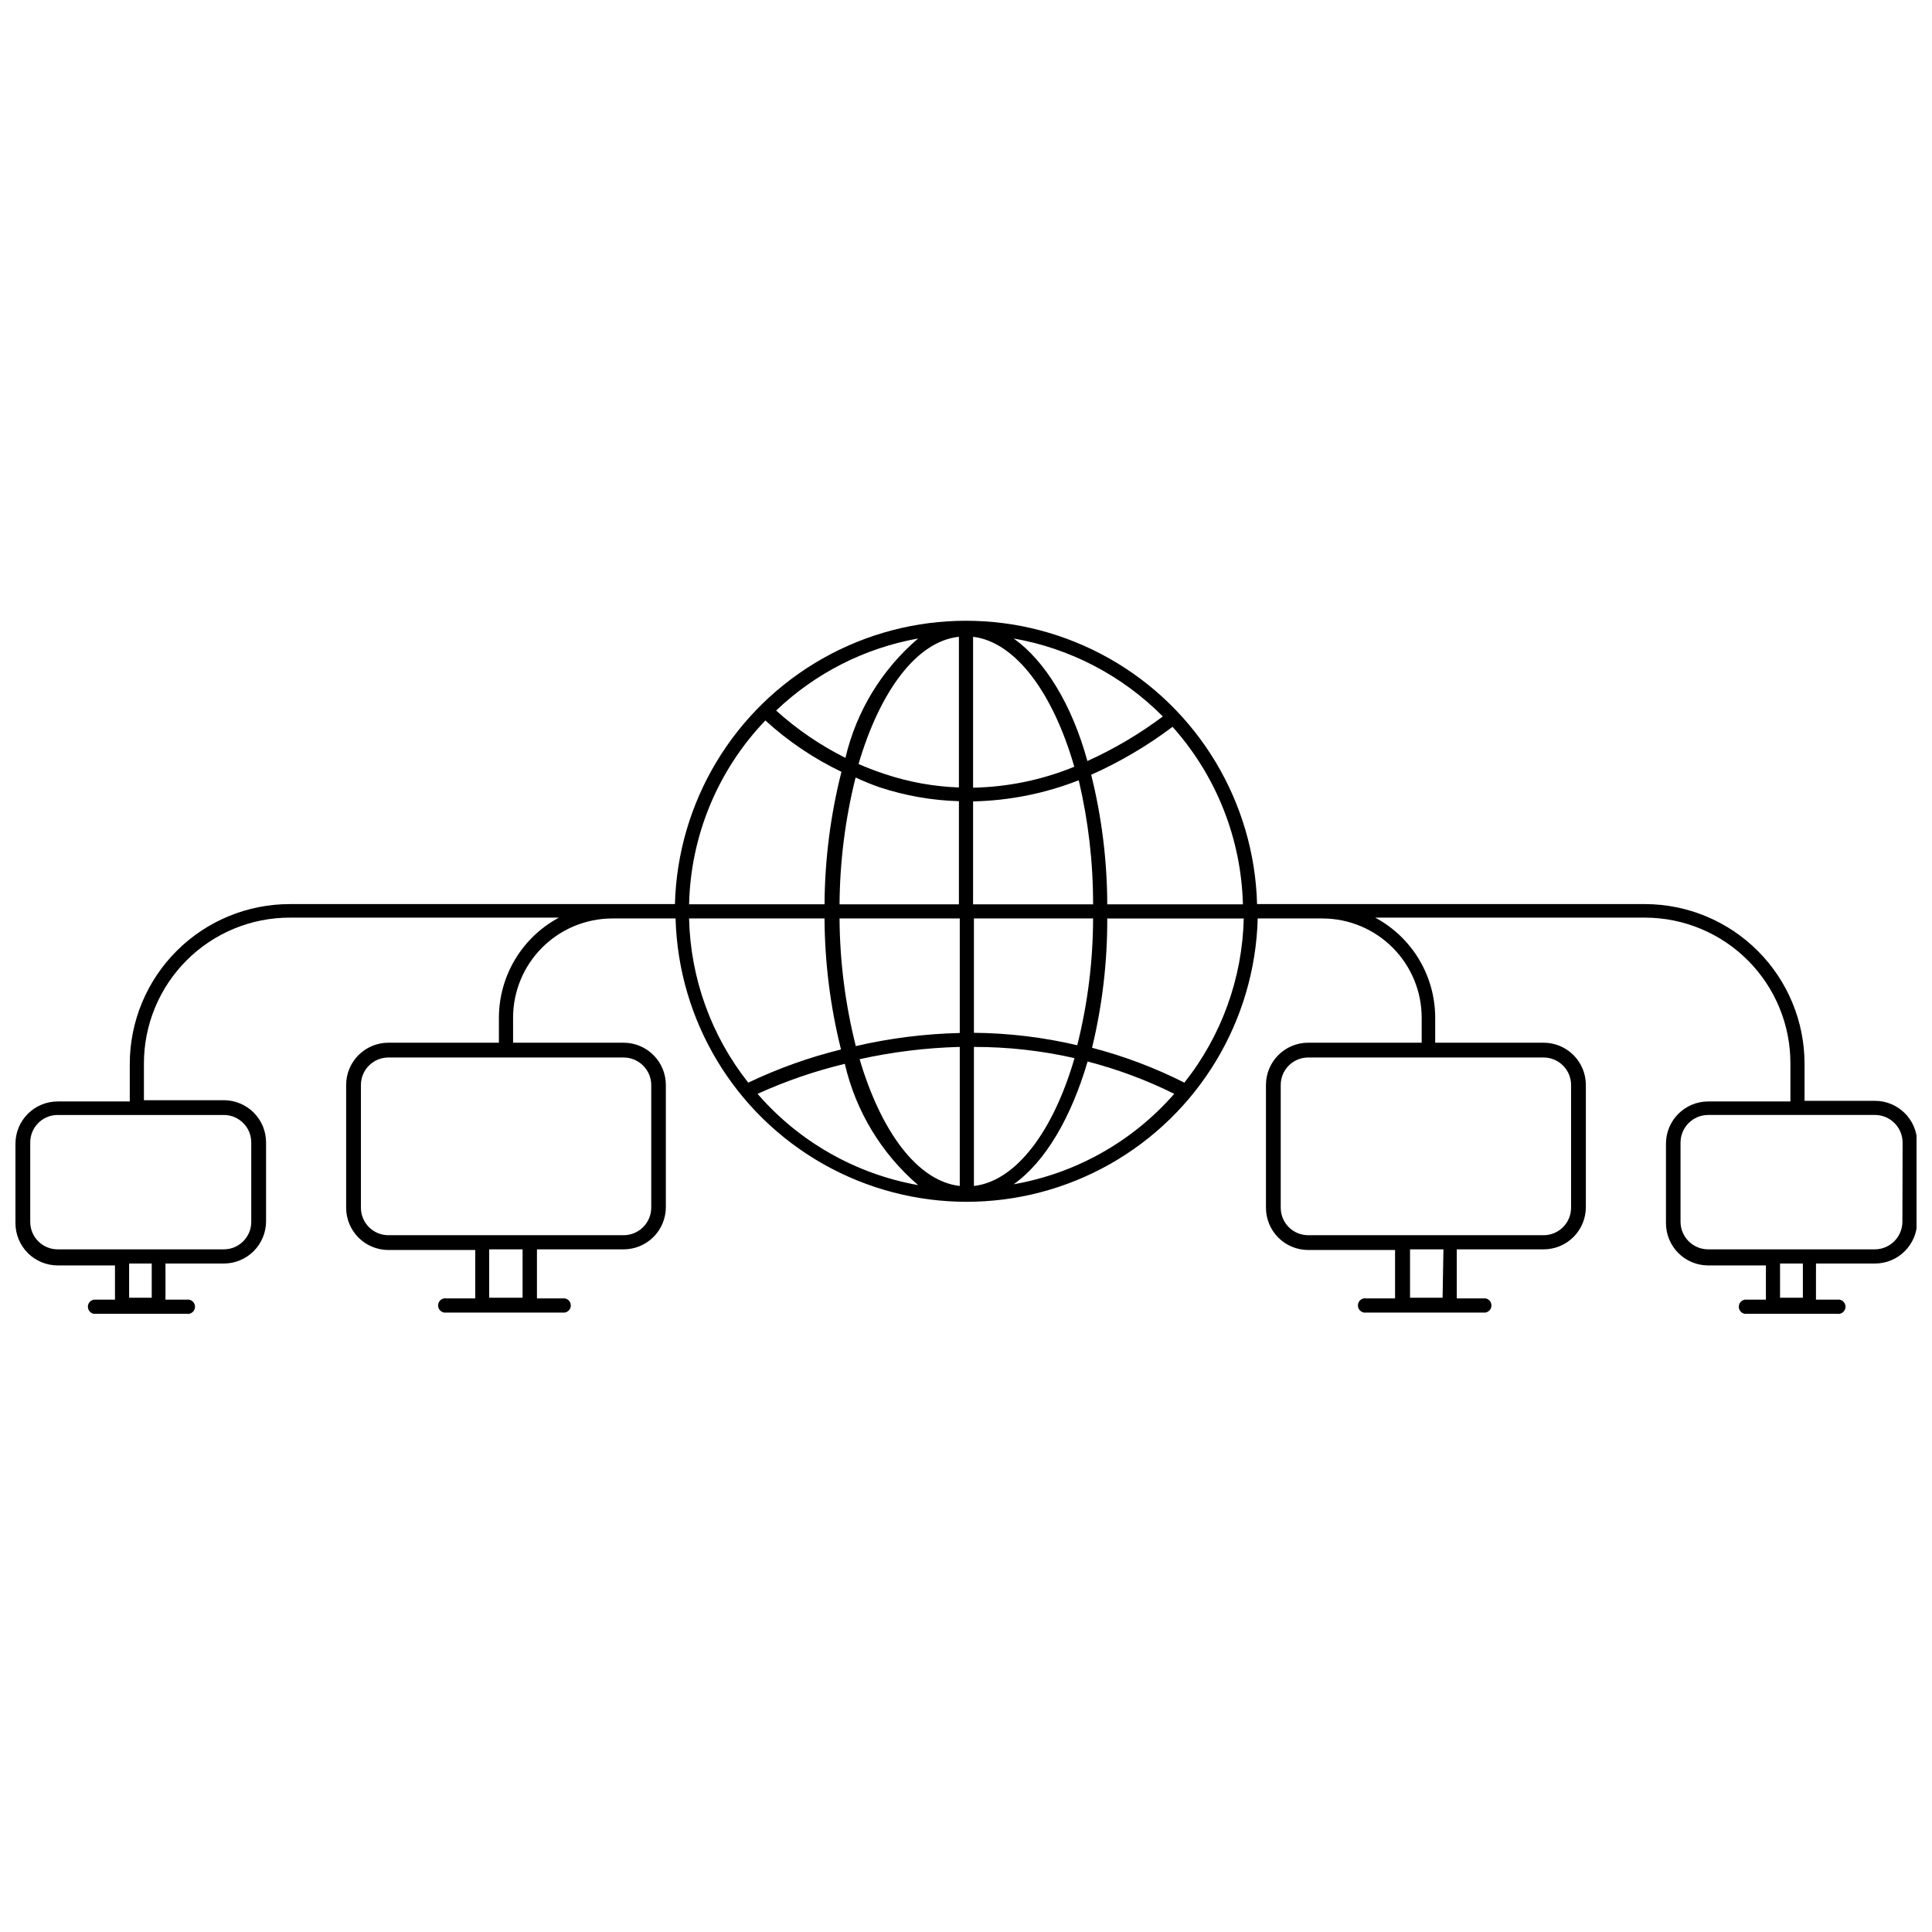 <?xml version="1.0" encoding="UTF-8"?>
<!-- Uploaded to: ICON Repo, www.iconrepo.com, Generator: ICON Repo Mixer Tools -->
<svg width="800px" height="800px" version="1.1" viewBox="144 144 512 512" xmlns="http://www.w3.org/2000/svg">
 <defs>
  <clipPath id="a">
   <path d="m148.09 308h503.81v185h-503.81z"/>
  </clipPath>
 </defs>
 <g clip-path="url(#a)">
  <path d="m640.87 435.73h-18.648v-9.801c0-11.219-4.449-21.977-12.379-29.914-7.926-7.938-18.68-12.406-29.898-12.422h-102.81c-0.73-27.062-15.59-51.766-39.156-65.09-23.57-13.328-52.395-13.328-75.961 0-23.57 13.324-38.43 38.027-39.156 65.09h-101.97c-11.254-0.027-22.055 4.418-30.027 12.359-7.973 7.938-12.461 18.723-12.477 29.977v9.969h-19.094c-6.184 0-11.199 5.012-11.199 11.199v21.055c0 2.969 1.18 5.816 3.281 7.918 2.098 2.102 4.949 3.281 7.918 3.281h15.176v9.07h-5.602c-0.91 0.16-1.578 0.949-1.578 1.875s0.668 1.719 1.578 1.879h24.586c0.551 0.094 1.121-0.059 1.551-0.422 0.43-0.359 0.676-0.895 0.676-1.457 0-0.559-0.246-1.094-0.676-1.457-0.43-0.359-1-0.512-1.551-0.418h-5.602v-9.574h15.457c2.969 0 5.816-1.18 7.918-3.281 2.102-2.102 3.281-4.949 3.281-7.918v-20.887c0-2.973-1.18-5.82-3.281-7.922-2.102-2.098-4.949-3.277-7.918-3.277h-21.168v-9.633c-0.031-10.285 4.043-20.16 11.316-27.434 7.273-7.273 17.148-11.348 27.434-11.316h71.23c-4.797 2.566-8.809 6.387-11.605 11.051-2.801 4.66-4.285 9.996-4.301 15.434v6.664h-29.285c-6.188 0-11.199 5.016-11.199 11.199v32.535c0 2.973 1.18 5.82 3.281 7.922 2.098 2.098 4.949 3.277 7.918 3.277h23.016v12.824h-7.617c-0.555-0.094-1.121 0.059-1.551 0.418-0.43 0.363-0.68 0.898-0.68 1.457 0 0.562 0.25 1.098 0.68 1.457 0.43 0.363 0.996 0.516 1.551 0.422h31.359c0.914-0.16 1.578-0.953 1.578-1.879s-0.664-1.715-1.578-1.875h-7.391v-12.992h22.957c2.973 0 5.82-1.18 7.918-3.277 2.102-2.102 3.281-4.949 3.281-7.922v-32.367c0-2.969-1.18-5.816-3.281-7.918-2.098-2.102-4.945-3.281-7.918-3.281h-29.285v-6.664c0.016-6.961 2.785-13.629 7.707-18.551s11.594-7.695 18.555-7.711h16.801c0.727 27.066 15.586 51.766 39.156 65.094 23.566 13.324 52.391 13.324 75.961 0 23.566-13.328 38.426-38.027 39.156-65.094h17.191c6.961 0.016 13.629 2.789 18.551 7.711s7.695 11.59 7.711 18.551v6.664h-30.07c-6.188 0-11.199 5.016-11.199 11.199v32.535c0 2.973 1.18 5.82 3.277 7.922 2.102 2.098 4.949 3.277 7.922 3.277h23.016v12.824h-7.617c-0.555-0.094-1.121 0.059-1.551 0.418-0.43 0.363-0.68 0.898-0.68 1.457 0 0.562 0.25 1.098 0.68 1.457 0.43 0.363 0.996 0.516 1.551 0.422h31.582c0.914-0.16 1.578-0.953 1.578-1.879s-0.664-1.715-1.578-1.875h-7.617v-12.992h23.016c2.973 0 5.82-1.18 7.922-3.277 2.098-2.102 3.277-4.949 3.277-7.922v-32.367c0-2.969-1.18-5.816-3.277-7.918-2.102-2.102-4.949-3.281-7.922-3.281h-28.727v-6.664c-0.012-5.438-1.496-10.773-4.297-15.434-2.801-4.664-6.809-8.484-11.605-11.051h71.508c10.254 0.016 20.078 4.109 27.305 11.379 7.231 7.269 11.266 17.117 11.223 27.371v9.969h-21.781c-6.188 0-11.199 5.012-11.199 11.199v21.055c0 2.969 1.18 5.816 3.277 7.918 2.102 2.102 4.949 3.281 7.922 3.281h15.289v9.07h-5.602c-0.914 0.16-1.582 0.949-1.582 1.875s0.668 1.719 1.582 1.879h24.473-0.004c0.555 0.094 1.121-0.059 1.551-0.422 0.43-0.359 0.68-0.895 0.68-1.457 0-0.559-0.25-1.094-0.68-1.457-0.43-0.359-0.996-0.512-1.551-0.418h-5.602l0.004-9.574h15.621c2.973 0 5.82-1.18 7.918-3.281 2.102-2.102 3.281-4.949 3.281-7.918v-20.887c-0.09-6.121-5.078-11.035-11.199-11.031zm-456.66 52.188h-5.992v-9.07h5.992zm19.094-48.438h0.004c4.019 0 7.277 3.258 7.277 7.281v21.055c0 4.019-3.258 7.277-7.277 7.277h-44.016c-4.019 0-7.281-3.258-7.281-7.277v-21.055c0-4.023 3.262-7.281 7.281-7.281h44.016zm79.184 48.438h-8.848v-12.824h8.848zm34.102-56.391v32.535c-0.031 4.031-3.305 7.281-7.336 7.281h-62.324c-4.019 0-7.281-3.258-7.281-7.281v-32.535c0-4.019 3.262-7.277 7.281-7.277h62.324c4.031 0 7.305 3.25 7.336 7.277zm209.71 56.391h-8.625v-12.824h8.848zm34.047-56.391v32.535c0 4.023-3.258 7.281-7.281 7.281h-62.379c-4.023 0-7.281-3.258-7.281-7.281v-32.535c0-4.019 3.258-7.277 7.281-7.277h62.379c1.934 0 3.785 0.766 5.148 2.133 1.367 1.363 2.133 3.215 2.133 5.144zm-197.84-44.125c0.066 11.707 1.531 23.363 4.367 34.719-8.469 2.09-16.707 5.035-24.582 8.793-9.816-12.414-15.32-27.688-15.68-43.512zm74.926-3.75c-0.031-11.574-1.461-23.098-4.258-34.328 7.644-3.41 14.879-7.672 21.559-12.711 11.598 12.973 18.207 29.645 18.648 47.039zm-3.75 0h-31.809v-27.273c9.59-0.199 19.066-2.098 28-5.598 2.547 10.77 3.824 21.801 3.805 32.871zm-31.809-30.91v-39.984c11.199 1.344 21.168 14.785 26.824 34.438h-0.004c-8.52 3.492-17.613 5.371-26.82 5.547zm-3.754-39.984v39.926c-6.707-0.234-13.348-1.441-19.711-3.582-2.406-0.785-4.703-1.68-6.887-2.633 5.656-19.262 15.398-32.535 26.598-33.711zm-30.07 32.086c-6.664-3.328-12.84-7.547-18.367-12.543 10.398-9.922 23.484-16.562 37.633-19.094-9.633 8.219-16.383 19.309-19.266 31.637zm9.016 7.785c6.805 2.242 13.895 3.488 21.055 3.695v27.328h-31.637c0.082-11.328 1.508-22.609 4.254-33.602 2.066 0.965 4.18 1.824 6.328 2.578zm-10.582 34.773h31.863v30.352c-9.277 0.219-18.512 1.379-27.551 3.473-2.789-11.062-4.234-22.418-4.312-33.824zm31.863 34.047v36.848c-11.199-1.289-20.832-14.336-26.543-33.598 8.648-1.914 17.461-3.004 26.316-3.25zm3.75 0c8.969-0.016 17.91 0.98 26.656 2.969-5.602 19.32-15.457 32.59-26.656 33.879zm0-3.75v-30.297h31.582c-0.023 11.328-1.438 22.613-4.199 33.598-9.051-2.129-18.309-3.234-27.605-3.301zm35.559-30.293h35.949v-0.004c-0.371 15.828-5.894 31.105-15.734 43.512-7.805-3.941-16.008-7.039-24.469-9.242 2.715-11.219 4.07-22.727 4.031-34.27zm14.504-53.535c-6.215 4.652-12.918 8.613-19.992 11.812-4.086-14.949-11.254-26.598-19.543-32.477 15 2.629 28.812 9.852 39.535 20.664zm-105.33 1.062c6.016 5.5 12.809 10.086 20.16 13.605-2.906 11.48-4.41 23.27-4.481 35.113h-35.895c0.41-18.195 7.625-35.578 20.215-48.719zm-2.07 98.949c7.438-3.383 15.184-6.043 23.125-7.953 2.883 12.512 9.691 23.773 19.434 32.141-16.539-2.945-31.566-11.488-42.559-24.188zm67.867 23.965c8.289-5.879 15.176-17.473 19.598-32.535h0.004c7.93 2.051 15.625 4.922 22.957 8.57-11.027 12.617-26.051 21.078-42.559 23.965zm209.15 30.07h-6.047v-9.07h6.047zm26.375-20.102c-0.031 4.008-3.273 7.25-7.281 7.277h-44.18c-4.031 0-7.305-3.25-7.336-7.277v-21.055c0.031-4.031 3.305-7.281 7.336-7.281h44.18c4.031 0 7.305 3.25 7.336 7.281z"/>
 </g>
</svg>